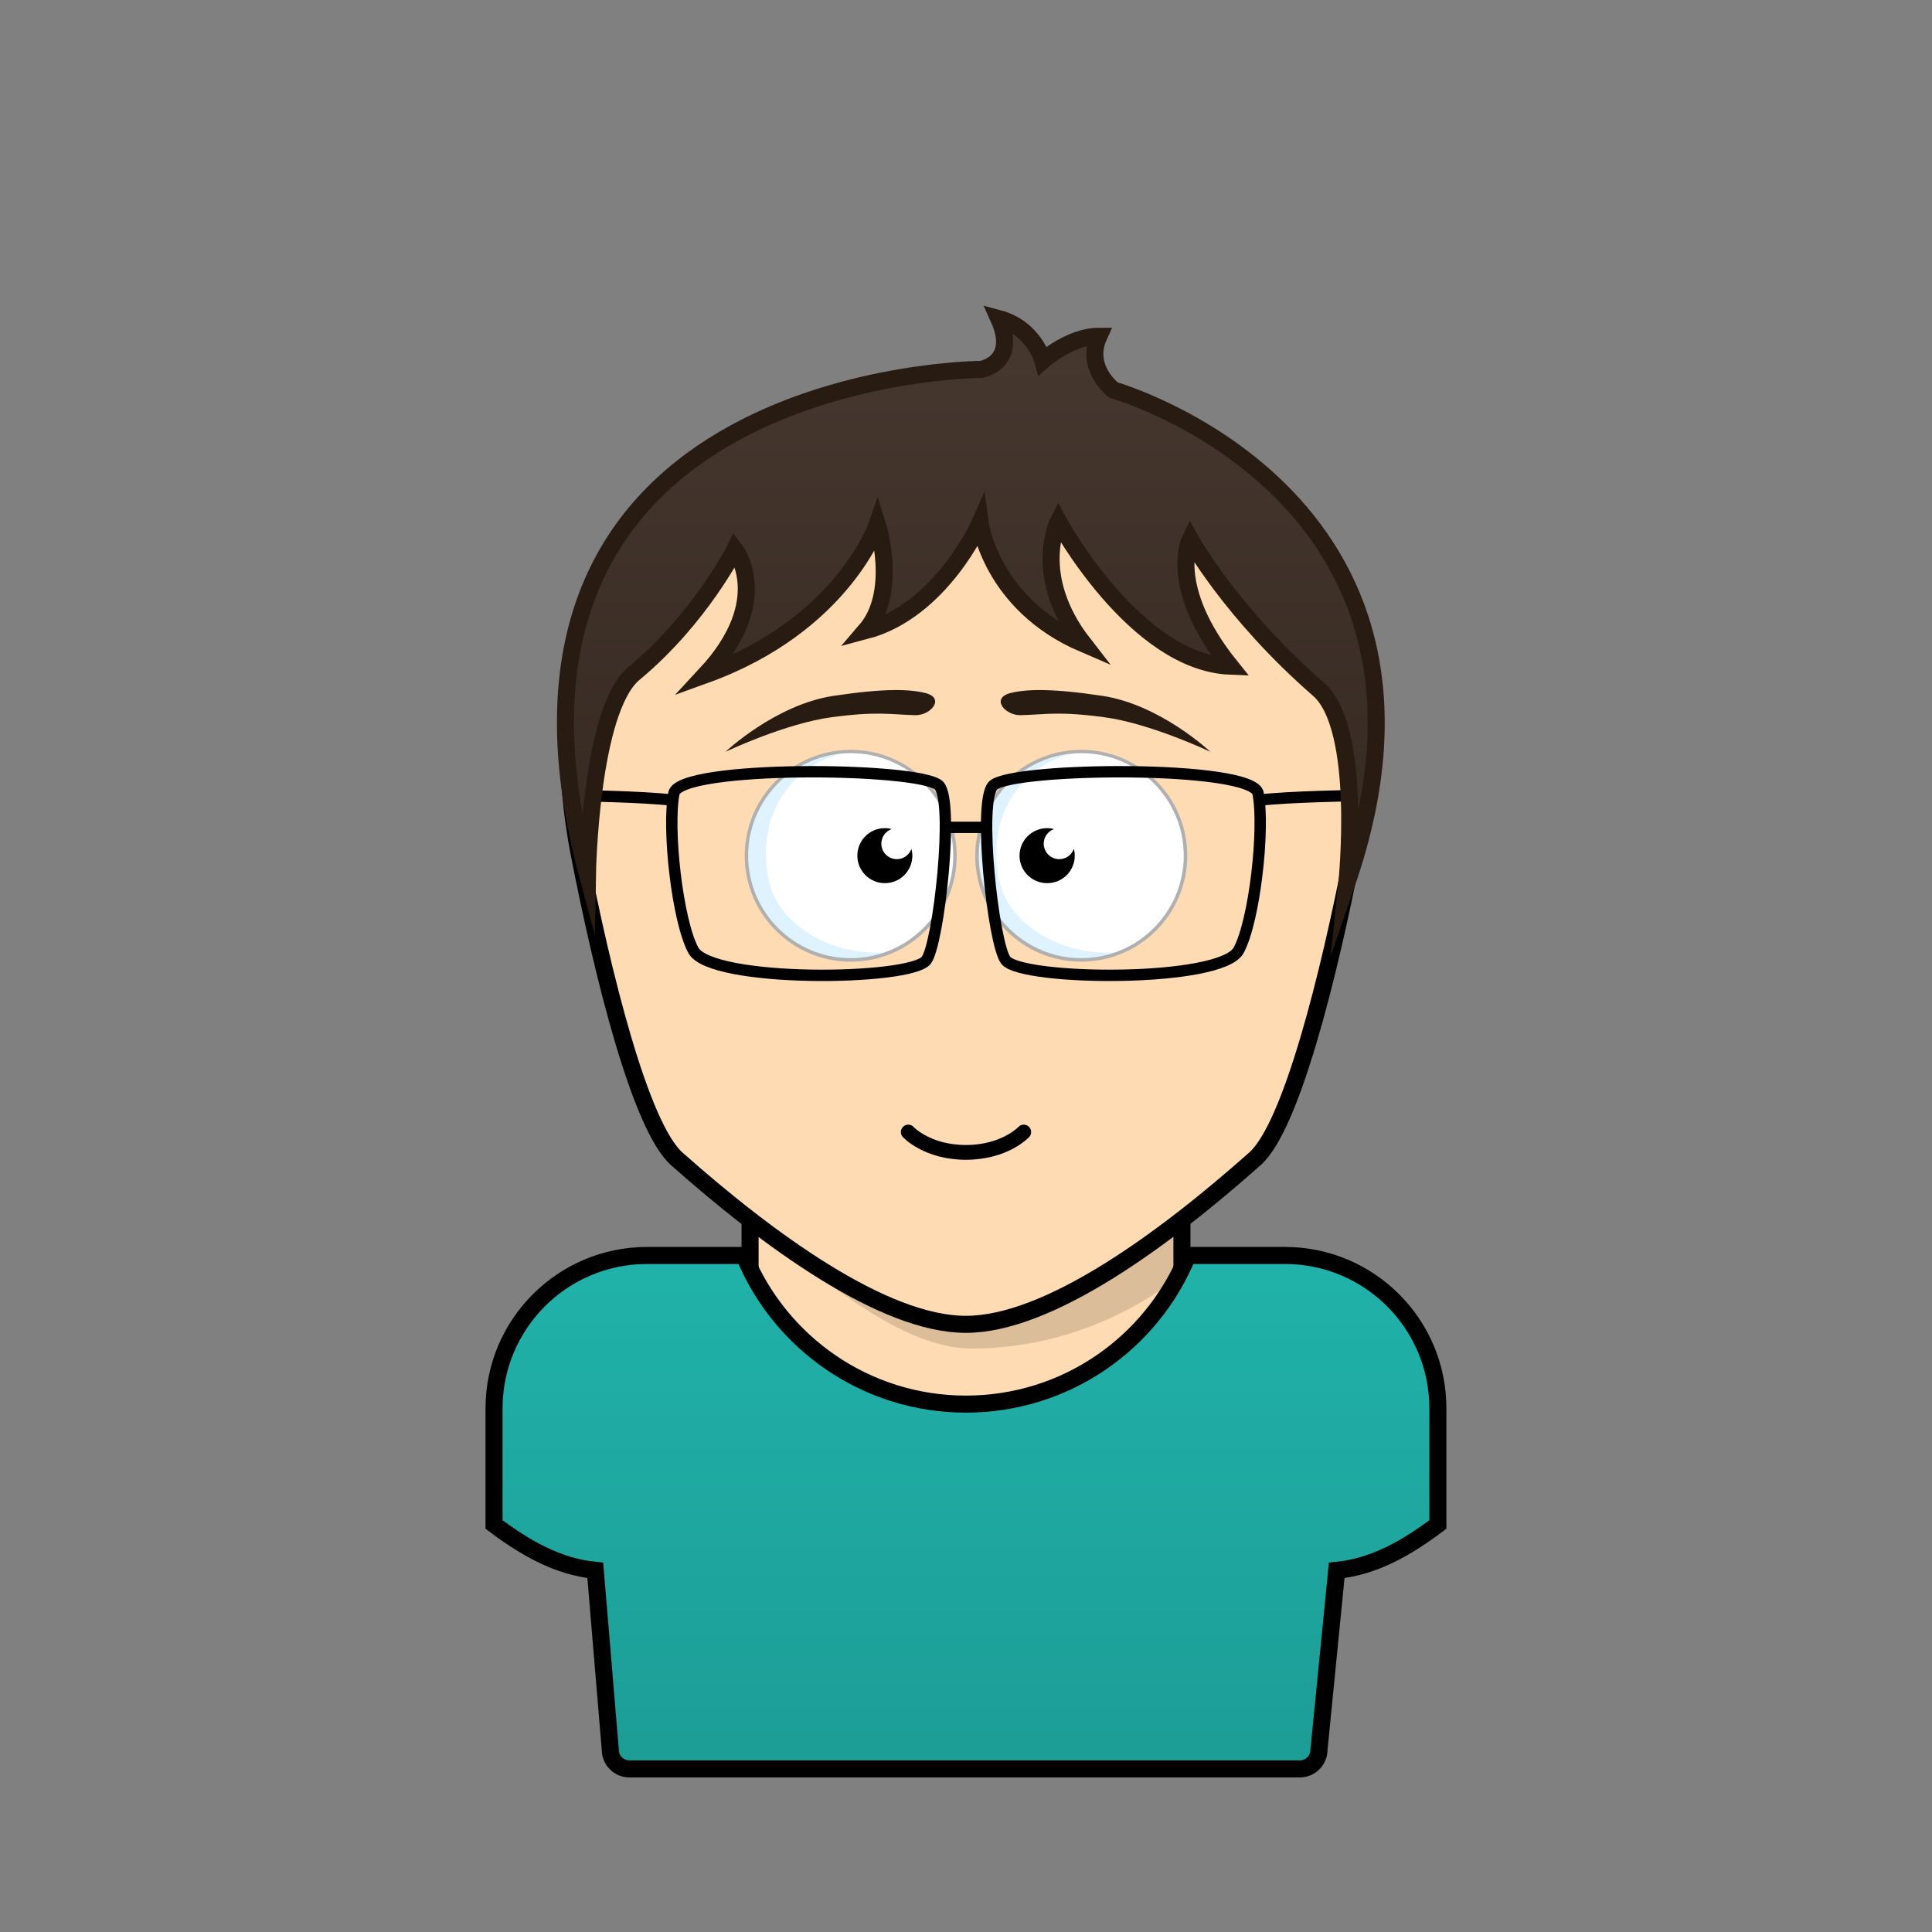 <svg xmlns="http://www.w3.org/2000/svg" viewBox="0 0 170 170"><rect x="0" y="0" width="170" height="170" fill="#808080" stroke="none"/><rect stroke="#000000" stroke-width="1.5" x="66" y="102.56" width="38" height="44" fill="#fedbb3"/><path fill="#000000" opacity="0.14" d="M66,107.44c6.44,5.24,13.4,11.22,19.49,11.22c11.29,0,18.52-6.6,18.52-6.6l0-9.5H66V107.44z"/><path stroke="#000000" stroke-width="1.5" d="M85,34.4c18.39,0,39.63,11.82,34.02,40.71c-2.05,10.56-5.37,24-8.6,26.86c-8.02,7.13-18.19,14.57-25.44,14.56c-7.25,0-17.41-7.44-25.43-14.56c-3.22-2.86-6.54-16.3-8.59-26.86C45.37,46.22,66.61,34.4,85,34.4z" fill="#fedbb3"/><path fill="none" stroke="#000000" stroke-width="1.3" stroke-linecap="round" d="M79.92,99.61c0,0,1.65,1.79,5.07,1.79c3.43,0,5.09-1.79,5.09-1.79"/><path fill="#FFFFFF" d="M74.86,66.12c5.07,0,9.17,4.11,9.17,9.17c0,5.07-4.11,9.17-9.17,9.17c-5.07,0-9.18-4.11-9.18-9.17C65.69,70.22,69.79,66.12,74.86,66.12z"/><path fill="#FFFFFF" d="M95.14,66.11c5.07,0,9.17,4.11,9.17,9.17c0,5.07-4.11,9.17-9.17,9.17c-5.07,0-9.18-4.11-9.18-9.17C85.97,70.22,90.08,66.11,95.14,66.11z"/><path fill="#CDECFC" opacity="0.65" d="M65.68,75.29c0,6.8,7.16,11.02,12.7,8.46c-4.89,0.56-9.98-2.22-10.78-6.48c-1.29-6.83,3.62-11.12,8-11.12C71.94,65.5,65.68,68.71,65.68,75.29z"/><path fill="#CDECFC" opacity="0.65" d="M85.96,75.29c0,6.8,7.16,11.02,12.7,8.46c-4.89,0.56-9.98-2.22-10.78-6.48c-1.29-6.83,3.62-11.12,8-11.12C92.22,65.5,85.96,68.71,85.96,75.29z"/><path fill="#B0B0B0" d="M74.86,84.62c-5.14,0-9.33-4.18-9.33-9.32c0-5.14,4.18-9.32,9.33-9.32c5.14,0,9.32,4.18,9.32,9.32C84.19,80.43,80,84.62,74.86,84.62z M74.86,66.27c-4.98,0-9.03,4.05-9.03,9.02c0,4.98,4.05,9.02,9.03,9.02c4.98,0,9.02-4.05,9.02-9.02C83.89,70.31,79.84,66.27,74.86,66.27z"/><path fill="#B0B0B0" d="M95.14,84.62c-5.14,0-9.33-4.18-9.33-9.32c0-5.14,4.18-9.32,9.33-9.32s9.33,4.18,9.33,9.32C104.46,80.43,100.28,84.62,95.14,84.62z M95.14,66.27c-4.98,0-9.02,4.05-9.02,9.02c0,4.98,4.05,9.02,9.02,9.02c4.98,0,9.02-4.05,9.02-9.02C104.16,70.31,100.11,66.27,95.14,66.27z"/><path fill="#000000" d="M93.21,75.6c-0.76,0-1.37-0.61-1.37-1.37c0-0.59,0.38-1.09,0.91-1.28c-0.19-0.05-0.39-0.08-0.6-0.08c-1.35,0-2.44,1.08-2.44,2.42c0,1.34,1.08,2.42,2.44,2.42c1.34,0,2.42-1.08,2.42-2.42c0-0.21-0.03-0.41-0.08-0.6C94.3,75.22,93.8,75.6,93.21,75.6z"/><path fill="#000000" d="M78.92,75.6c-0.76,0-1.37-0.61-1.37-1.37c0-0.59,0.38-1.09,0.91-1.28c-0.19-0.05-0.39-0.08-0.6-0.08c-1.34,0-2.42,1.08-2.42,2.42c0,1.34,1.08,2.42,2.42,2.42c1.34,0,2.42-1.08,2.42-2.42c0-0.21-0.04-0.41-0.08-0.6C80.01,75.22,79.51,75.6,78.92,75.6z"/><path fill="#271b12" d="M106.5,66.15c0,0-5.27-2.5-9.33-3.04c-4.06-0.54-5.1-0.24-7.35-0.18c-1.38,0.04-2.68-1.5-0.9-1.95c1.42-0.35,3.62-0.42,8.08,0.25C102.11,62,106.5,66.15,106.5,66.15z M73.34,61.23c4.47-0.67,6.66-0.6,8.08-0.25c1.78,0.44,0.48,1.99-0.9,1.95c-2.25-0.06-3.29-0.36-7.35,0.18c-4.06,0.54-9.33,3.04-9.33,3.04S68.23,62,73.34,61.23z"/><path stroke="#000000" stroke-width="1" fill="none" d="M87.4,69.1c-1.4,1.3,0,14,1.1,15.4c1.4,1.8,19,2,20.5-0.9c1.4-2.6,2.3-10.7,1.7-13.8C110.2,67.3,89.2,67.5,87.4,69.1z M119.45,70c0,0-6.15,0.1-8.55,0.4 M83.34,72.8h3.32 M59.3,69.8C58.7,72.9,59.6,81,61,83.6c1.5,2.9,19.1,2.7,20.5,0.9c1.1-1.4,2.5-14.1,1.1-15.4C80.8,67.5,59.8,67.3,59.3,69.8zM59.1,70.4c-2.4-0.3-8.55-0.4-8.55-0.4"/><path stroke="#000000" stroke-width="1.5" fill="url(#ShirtGradient-50960870-1-Shirt)" d="M113.06,110.47h-8.55c-3.15,7.68-10.69,13.08-19.52,13.08c-8.81,0-16.36-5.41-19.51-13.08h-8.54c-7.44,0-13.47,6.03-13.47,13.47v10.2c2.74,2.06,5.6,3.71,8.91,4.04l1.32,15.78c0,0.93,0.75,1.69,1.68,1.69h58.99c0.94,0,1.69-0.76,1.69-1.69l1.56-15.78c3.3-0.33,6.17-1.98,8.9-4.04v-10.21C126.53,116.5,120.5,110.47,113.06,110.47z"/><path stroke="#271b12" stroke-width="1.5" stroke-miterlimit="50" fill="url(#HairGradient-50960870)" d="M51.69,76.96C39.83,32.67,86.37,32.5,86.37,32.5s3.26-0.59,1.51-4.47c3.12,0.84,3.88,3.7,3.88,3.7s2.4-2.14,4.93-2.14c-1.27,2.78,1.29,4.73,1.29,4.73s32.31,9.18,20.53,43.39c0,0,1.43-13.63-2.47-17.04c-7.77-6.77-11.31-13.23-11.31-13.23s-2.09,4.18,3.53,11.18c-8.42-0.33-15.13-12.75-15.13-12.75s-2.45,4.79,2.22,10.79C87.17,53.16,86.24,46,86.24,46s-3.41,7.75-10.08,9.5c2.94-3.41,1.04-9.37,1.04-9.37S74.19,55,62.06,59.38c6.12-6.58,2.6-11.04,2.6-11.04s-3.04,6.07-8.87,10.91C51.92,62.46,51.69,76.96,51.69,76.96z"/><linearGradient id="HairGradient-50960870" x1="0%" x2="0%" y1="100%" y2="0%"><stop offset="0%" stop-color="#362921"/><stop offset="100%" stop-color="#46382f"/></linearGradient><linearGradient id="ShirtGradient-50960870-1-Shirt" x1="0%" x2="0%" y1="100%" y2="0%"><stop offset="0%" stop-color="#1c9d96"/><stop offset="100%" stop-color="#20B2AA"/></linearGradient></svg>